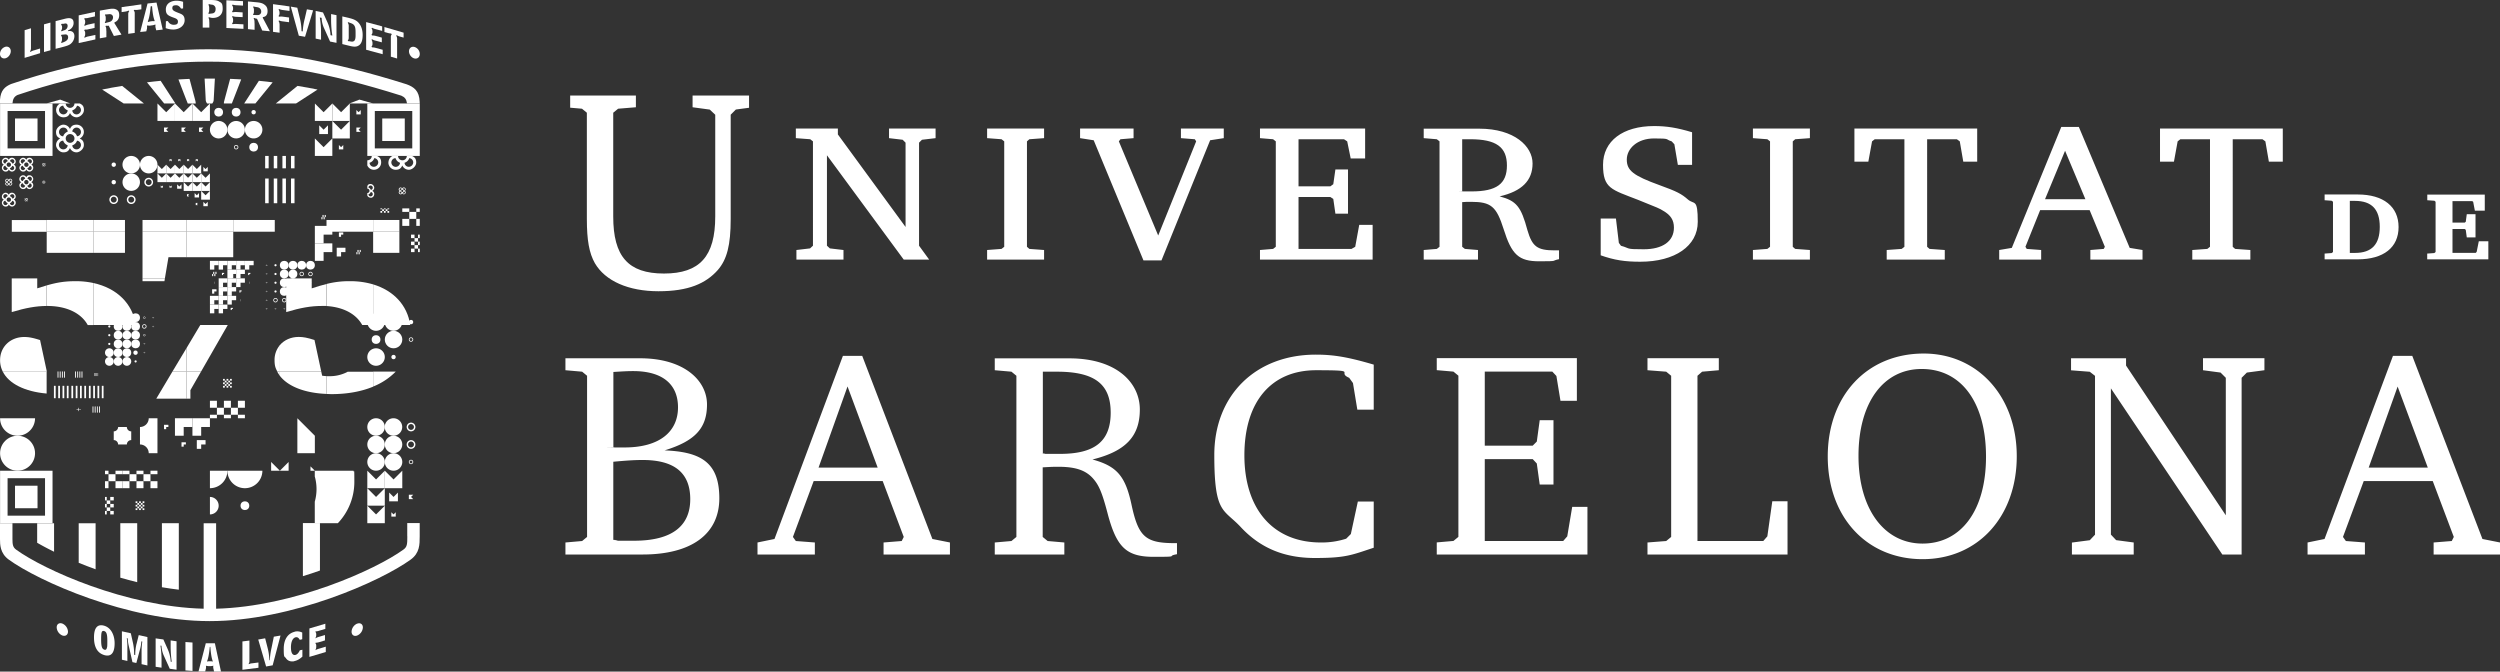 <svg xmlns="http://www.w3.org/2000/svg" viewBox="0 0 3431 921.7"><rect x="0" y="0" width="3431" height="921.7" fill="#333333" stroke="none"/><defs><style>.cls-1{fill:#fff;}</style></defs><g id="Capa_2" data-name="Capa 2"><g id="Capa_1-2" data-name="Capa 1"><path class="cls-1" d="M3290.5,530.5l41.4,111.2h-81.1l39.7-111.2Zm-6.4-42.1-93.9,251.3-23.3,4.8V761h78.7V744.5l-26.1-2-4-5.6,28.5-76.7h94.7l28.9,76.7-2.8,5.6-24.9,2V761H3431V744.5l-24.1-4.8-96.3-251.3ZM2843.6,761h84.7V744.5l-24.1-3.2-7.2-7.6V533l152.9,228h26.5V518.5l7.2-7.2,24.1-3.2V491.6h-84.3v16.5l24.1,3.2,7.2,7.2V707.2L2917.8,501.7v-10h-75.5v16.5l25.7,2,7.2,5.6v218l-7.2,7.6-24.5,3.2v16.5h0ZM2637.3,506.4c54.6,0,88.3,46.2,88.3,120.4S2691.1,746,2638.5,746s-87.9-47.4-87.9-120.4,34.1-119.2,86.7-119.2m2.8-21.2c-77.9,0-131.7,57.8-131.7,141.3s53.8,140.9,130.1,140.9,129.3-58.6,129.3-141.3-54.2-140.9-127.6-140.9M2260.9,761h192.3V687.9h-20.9l-6.8,48.2-5.6,6.4h-90.3V515.7l6.4-5.6,22.9-2V491.6H2261v16.5l25.7,2,6.8,5.6V736.9l-6.8,5.6-25.7,2V761h-.1Zm-289,0h206.7V695.6h-20.9l-6.8,40.5-5.6,6.4H2037.7V630.1h65.8l5.6,6,4,28.9H2132V576.7h-18.9l-4,29.3-5.6,5.6h-65.8V510h92.7l5.6,6,5.6,34.1h22.5V491.5H1971.8V508l22.9,2,6.8,5.6V736.8l-6.8,5.6-22.9,2v16.5h0Zm-86.7-72.7h-21.7l-9.6,44.6-6.4,6.4a108.75,108.75,0,0,1-34.9,5.2c-65,0-104.8-45.4-104.8-119.6s37.3-116.8,98.4-116.8,26.9,2.4,45.4,10.4l5.2,7.2,6,36.5h22.5V500.4c-35.3-10.4-55-13.7-79.5-13.7-82.7,0-139.3,55.8-139.3,137.7s12.9,73.5,36.9,99.6c26.5,28.1,59,41.8,101.2,41.8s50.2-4,80.7-14.1V688.3h-.1ZM1431.1,510.1h19.3c51.8,0,73.9,16.9,73.9,56.2s-21.7,56.6-69.4,56.6-10,0-23.7-.8v-112h-.1Zm-65.9-18.5v16.5l22.9,2,6.8,5.6V736.9l-6.8,5.6-22.9,2V761h95.5V744.5l-22.9-2-6.8-5.6V641.4c13.6-.8,15.7-.8,21.3-.8,22.9,0,36.9,4.4,47,15.2,8.4,9.2,12.9,18.9,20.5,47.8,12.4,47.8,26.1,60.6,63.8,60.6s15.7-.8,31.7-3.6V745.4c-42.6.4-52.6-7.6-62.2-51.8-8.4-40.1-20.1-53.8-53.8-63,45.4-11.2,65-31.7,65-68.6s-32.1-70.2-96.7-70.2H1365.2Zm-202,38.9,41.3,111.2h-81.1l39.7-111.2h.1Zm-6.4-42.1-93.9,251.3-23.3,4.8V761h78.7V744.5l-26.1-2-4-5.6,28.5-76.7h94.7l28.9,76.7-2.8,5.6-24.9,2V761h91.1V744.5l-24.1-4.8-96.3-251.3Zm-315,145.3c16.9-1.6,28.9-2.4,40.1-2.4,43.8,0,65.4,17.7,65.4,53.8s-24.1,57-77.1,57-7.6,0-28.5-1.2V633.7h.1Zm0-123.2c18.5-1.2,22.5-1.2,27.3-1.2,39.7,0,61.4,17.7,61.4,49.8s-23.7,55-73.5,55-4.8,0-15.2-.4V510.5ZM776,491.6v16.5l22.9,2,6.8,5.6V736.9l-6.8,5.6-22.9,2V761H882c67,0,105.2-28.1,105.2-77.1s-24.9-63.8-75.1-65.8c41.8-12.8,58.2-30.5,58.2-63s-30.9-63.4-91.9-63.4H776Z"/><path class="cls-1" d="M3331.2,266.9v7.9l9.8.7,1.6,1.4v69l-1.8,1.4-9.7.7v7.9H3415V331.1h-13.1l-2.9,14.5-1.2,1.4h-32V314.3h16.8l1.4,1.1,1.4,10.4h12V294h-12l-1.4,10.4-1.4,1.1h-16.8V276H3393l1.2,1.1,2.3,12h13.6v-22h-79Zm-106.3,8.8h7.1c22.9,0,34,11.6,34,35.6s-10.9,35.8-34,35.8h-7.1V275.7Zm-34.6-8.8v7.9l9.7.7,1.8,1.4v69l-1.8,1.4-9.7.7v7.9h45.4c35.6,0,56.1-16.3,56.1-44.3s-20.7-44.7-56.1-44.7Z"/><path class="cls-1" d="M2992.2,191.1H3033V338.7l-3.7,2.9-20.6,1.5v13.2h79.7V343.1l-20.9-1.5-3.3-2.9V191.1H3105l4,2.9,4.8,27.9h19.1V176.4H2964.4v45.5h19.1l5.1-27.9,3.7-2.9Zm-158.1,15.8,27.9,66.5h-55.4l27.5-66.5Zm-5.2-32.7-67.9,166-17.3,2.9v13.2h57.6V343.1l-19.8-1.5-1.8-2.9,20.2-50.3h67.9l20.9,50.3-1.5,2.9-18.4,1.5v13.2h71.6V343.1l-17.6-2.9-69.8-166h-24.1Zm-256.1,16.9h40.8V338.7l-3.7,2.9-20.6,1.5v13.2H2669V343.1l-20.9-1.5-3.3-2.9V191.1h40.8l4,2.9,4.8,27.9h19.1V176.4H2545v45.5h19.1l5.1-27.9,3.7-2.9Zm-88.9-14.7h-78.2v13.2l19.8,1.5,3.7,2.9V338.7l-3.7,2.9-19.8,1.5v13.2h78.2V343.1l-20.2-1.5-3.3-2.9V194l3.3-2.9,20.2-1.5Zm-287.1,174c18.7,6.6,33.1,8.8,54.3,8.8,47.7,0,78.9-21.7,78.9-54.7s-4.8-23.1-13.6-30.8-15.1-11-38.6-19.5c-36.4-13.2-45.2-20.2-45.2-35.2s14.3-29,37.4-29,14.7,1.1,24.2,4l3.7,4,4.8,28.3h19.5V181.5c-20.6-6.2-34.9-8.5-52.1-8.5-43,0-70.1,20.6-70.1,53.2s11.4,33.8,48.1,48.1c27.5,11,29.4,11.8,34.5,15,10.3,5.9,14.7,12.8,14.7,23.1,0,18.7-15.4,29.7-41.5,29.7s-17.6-1.1-31.2-4.8l-2.9-4-4-33.4h-20.9v50.3h0Zm-190-159.3h11c35.6,0,50.3,10.7,50.3,36s-14.3,35.6-48.5,35.6-8.1,0-12.9-.4V191.1Zm-52.9-14.7v13.2l18,1.5,3.7,2.9V338.7l-3.7,2.9-18,1.5v13.2h74.5V343.1l-18-1.5-3.7-2.9V277.4c5.1-.4,7-.4,12.1-.4,27.5,0,34.9,6.2,44.8,37.5,11,35.2,20.9,44.1,48.8,44.1s15.8-.7,27.2-2.9V343.6h-5.9c-23.9,0-30.8-5.1-37.4-27.5-8.8-32.7-15.1-40.4-38.2-46.6,30.5-7,45.2-21.7,45.2-45.2s-25-47.7-73.1-47.7h-76.4Zm-80.4,0H1729.2v13.2l18,1.5,3.7,2.9V338.7l-3.7,2.9-18,1.5v13.2h154.6V308.6h-18.4l-5.5,30.1-5.1,2.9h-72.7V270.4h43.7l4,2.6,2.9,20.2H1850V232.6h-17.3l-2.9,20.2-4,2.9h-43.7V191.1h62.4l4.4,2.9,4.8,23.5h19.8V176.4Zm-304.1,181H1594l66.8-164.9,18.7-2.9V176.4h-58.8v13.2l19.1,1.5,1.8,2.9-52.1,129.2-54-129.2,2.2-2.9,18-1.5V176.4h-73.4v13.2l18.7,2.9,68.3,164.9h.1Zm-136.5-181h-78.2v13.2l19.8,1.5,3.7,2.9V338.7l-3.7,2.9-19.8,1.5v13.2h78.2V343.1l-20.2-1.5-3.3-2.9V194l3.3-2.9,20.2-1.5ZM1242.8,311.5l-92.9-127v-8.1h-57.7v13.2l19.8,1.5,3.7,2.9V337.2l-4,3.7-18.7,2.2v13.2h64.6V343.1l-18.7-2.2-4-3.7V213.1l105.4,143.2h34.9l-13.9-19.1V195.8l4-4,18.7-2.2V176.4h-63.9v13.2l18.7,2.2,4,4V311.5Z"/><path class="cls-1" d="M1028,131.1H950.5v16.1l23.6,3.2,7.5,7.1V297.1c0,54.7-21.2,78.3-70.4,78.3s-69.6-23.6-69.6-78.3V154.7l6.7-5.5,24.4-2V131.1H782.5v16.7l16.2,1.4,6.7,5.5V300.6c0,29.1,3.2,46.8,11,60.6,14.2,24.4,46,38.5,87.3,38.5s64.9-10.6,81.4-29.1c12.6-14.5,17.7-34.2,17.7-70V157.4l7.1-7.1,18.1-2.4V131h0Z"/><polygon class="cls-1" points="30.9 162.6 20.6 162.6 20.6 172.9 20.6 183.2 20.6 193.5 30.9 193.5 41.2 193.5 51.5 193.5 51.5 183.2 51.5 172.9 51.5 162.6 41.2 162.6 30.9 162.6"/><path class="cls-1" d="M61.8,142H.1v72h72V142Zm0,20.6v41.1H10.4V152.3H61.8v10.3Z"/><polygon class="cls-1" points="534.9 162.6 524.6 162.6 524.6 172.9 524.6 183.2 524.6 193.5 534.9 193.5 545.2 193.5 555.5 193.5 555.5 183.2 555.5 172.9 555.5 162.6 545.2 162.6 534.9 162.6"/><path class="cls-1" d="M565.8,142H504.1v72h72V142Zm0,20.6v41.1H514.4V152.3h51.4v10.3Z"/><polygon class="cls-1" points="30.9 666.6 20.6 666.6 20.6 676.9 20.6 687.2 20.6 697.5 30.9 697.5 41.2 697.5 51.5 697.5 51.5 687.2 51.5 676.9 51.5 666.6 41.2 666.6 30.9 666.6"/><path class="cls-1" d="M61.8,646H.1v72h72V646Zm0,20.6v41.1H10.4V656.3H61.8Z"/><path class="cls-1" d="M143.2,858.8c-9.4-2.8-14.2,2.7-14.2,16s4.7,21.4,14,24.2a14.84,14.84,0,0,0,4.4.7c6.5,0,9.9-5.7,9.9-16.8s-4.8-21.3-14.1-24.1Zm3.5,30.2c-.6,2.5-1.6,2.8-2.4,2.8s-.7,0-1.1-.2c-3.3-1-4.4-4.4-4.4-14.2s.8-11.5,3.1-11.5.7,0,1.1.2c3.2.9,4.3,4.4,4.3,13.4s-.2,7.7-.6,9.6h0Z"/><path class="cls-1" d="M187.4,883.5a63.13,63.13,0,0,0-1.8,15.4l-1.5-.3a75.49,75.49,0,0,0-1.5-15.8l-3-13.4v-.3l-12.3-2.7v39l7.5,1.7V886.7a87.48,87.48,0,0,0-.8-10.9l1.3.3a51.57,51.57,0,0,0,1.1,8.9l5.3,23.4v.3l5.4,1.2,4.6-17.1a54.22,54.22,0,0,0,2.3-12.6l1.3.3a99.64,99.64,0,0,0-1,11.5v19.5l8,1.8v-39l-11.9-2.7-3,12.1h0Z"/><path class="cls-1" d="M234.2,889.6a160.87,160.87,0,0,0,1.5,18.7l-1.4-.2a48.62,48.62,0,0,0-4-16.9l-6-13.4v-.2c-.1,0-10.7-1.5-10.7-1.5v39l8.1,1.2V904.4a126.17,126.17,0,0,0-1.5-18.4l1.4.2a38.15,38.15,0,0,0,3.3,13.8l8,17.6v.2c.1,0,9.4,1.3,9.4,1.3v-39l-8.1-1.2v10.6h0Z"/><polygon class="cls-1" points="254.5 920.1 264.2 920.8 264.2 881.8 254.5 881.1 254.5 920.1"/><path class="cls-1" d="M282.5,882.6l-9.9,38.3-.2.6h9.2l1-4a10.17,10.17,0,0,0,0-3.9h0a15.81,15.81,0,0,0,5.2.6h.3a13.82,13.82,0,0,0,4.6-.6h.1a8.25,8.25,0,0,0,0,3.5l1,4.6h9.5l-8.4-38.9H282.3v-.1Zm9.3,25.3a12,12,0,0,0-3.6-.4H288a13.52,13.52,0,0,0-3.7.4l-.2-.3c1.7-3.8,2.8-9.9,3.8-19.8h.8c.6,8.9,1.8,16.2,3.4,19.8l-.2.3h-.1Z"/><path class="cls-1" d="M341.4,911.5l-.3-.2a7.74,7.74,0,0,0,1.2-4.8V879.1l-9.6,1.2v38.9l21.6-2.7h.4v-7.3l-8.4,1.1a15.32,15.32,0,0,0-4.9,1.2Z"/><path class="cls-1" d="M372.7,889a98.87,98.87,0,0,0-2.4,17.1h-.7a72.05,72.05,0,0,0-2.4-17.2L363.9,876l-9.5,1.7,10.7,36.6v.4c.1,0,9.1-1.6,9.1-1.6L385,872.2l-9.2,1.6L372.7,889Z"/><path class="cls-1" d="M404.6,867c-9.8,2.3-15.2,10.7-15.2,23.6s1,9.8,3,12.7a9.67,9.67,0,0,0,8.4,4.4c3.5,0,2.3-.2,3.6-.5,3.8-.9,6.9-2.7,10.4-5.9h.2v-9.6l-3.6.8v.2c-1.7,3.5-3.6,5.5-5.9,6.1-4,.9-6.2-2.8-6.2-10.3s2.3-12.9,6.4-13.9c2.2-.5,4,.5,5.5,3.2l.2.3,3.4-.8V868h-.3a14.92,14.92,0,0,0-10.1-1.1h0Z"/><path class="cls-1" d="M433,892.2h-.2A9,9,0,0,0,434,888v-1.6a5,5,0,0,0-1.2-3.7l.4-.6a17.81,17.81,0,0,0,4.8-.8l8-2.4v-7.4l-8.3,2.5a20.15,20.15,0,0,0-4.7,2l-.2-.2a8.26,8.26,0,0,0,1.2-3.9v-1.4a5,5,0,0,0-1.2-3.4l.4-.6h.3a14.41,14.41,0,0,0,4.5-.9l8.5-2.5V856l-21.9,6.5v39l22.5-6.7v-7.3l-9.4,2.8a20.29,20.29,0,0,0-4.8,2h0Z"/><path class="cls-1" d="M54.9,66.6,47,69a16.44,16.44,0,0,0-5.1,2.2l-.8-.5a8,8,0,0,0,1.4-5.1V38.8l-8.7,2.6v38L55,73V66.7h0Z"/><polygon class="cls-1" points="69.2 31 60.4 33.4 60.4 71.4 69.2 69 69.2 31"/><path class="cls-1" d="M96.6,60.5a13.82,13.82,0,0,0,5.5-11c0-4.5-2.9-7.9-8.8-6.7v-1C98.2,40,101,36,101,31.6s-1.9-5.9-4.5-6.5c-2.4-.5-5.4.1-9.1,1.1L76.3,29V67l9.8-2.5c5-1.3,8.1-2.3,10.5-4ZM83.7,33.8l.9-1.1h1.8c1.5,0,2.2-.5,3.5-.5s2.9.7,2.9,3.3A6.17,6.17,0,0,1,89.5,41c-1.1.6-2.8.8-4.8,2l-.9-.6a8,8,0,0,0,1.4-4V37.1a4.71,4.71,0,0,0-1.4-3.3h-.1Zm0,24.6a7.79,7.79,0,0,0,1.4-4.7V52.4a5.24,5.24,0,0,0-1.4-3.7l.9-1.1a32,32,0,0,0,4.8-.4c1,0,4.1,0,4.1,4s-3.7,6-8.9,7.7l-.9-.6h0Z"/><path class="cls-1" d="M131,47.9l-9.4,2a16.94,16.94,0,0,0-5.2,1.8l-.9-.6a7,7,0,0,0,1.4-4.1V45.4a5.13,5.13,0,0,0-1.4-3.8l.9-1a13.7,13.7,0,0,0,5.2-.5l8.2-1.8V31.8l-8.2,1.8a22.84,22.84,0,0,0-5.2,1.8l-.9-.7a7.73,7.73,0,0,0,1.4-3.9V29.4a5,5,0,0,0-1.4-3.5l.9-1a13.36,13.36,0,0,0,5.2-.5l8.7-1.9V16.3L108,21.1v38l22.9-5V47.8h0Z"/><path class="cls-1" d="M145.9,42.7c0-3,0-5.2-1.2-6.5l.7-1a8.13,8.13,0,0,0,3.8,0l7.1,14.2,10.4-1.9L157,31.7l.2-1.1c3.8-1.3,6.4-4.7,6.4-9.8s-1.8-6.9-5-8.2c-2.7-1-5.9-.7-10.1,0l-11.5,2v38l9-1.6V42.2h0Zm-2.1-11.9a6.9,6.9,0,0,0,1.3-4.8V24.2c0-1.5-.5-3.1-1.2-3.6l.8-.9c2.6.3,4.9-.5,6.8-.2a4.14,4.14,0,0,1,3.6,4.5,6.34,6.34,0,0,1-3.7,5.7c-2,.8-4.4,1.1-6.8,2l-.7-.7h0Z"/><path class="cls-1" d="M176.6,14.5l.8.7a6.5,6.5,0,0,0-1.4,4V46.4l8.9-1.2V18a5,5,0,0,0-1.4-3.6l.8-.9a15.81,15.81,0,0,0,5.3-.1l4.4-.6V6L166.9,9.8v6.8l4.3-.6a18.84,18.84,0,0,0,5.3-1.4h0Z"/><path class="cls-1" d="M200.7,43.2l1-3.8a13.11,13.11,0,0,0,0-4l.5-.5a12.57,12.57,0,0,0,5.5,0,16,16,0,0,0,5.2-1.2l.6.4a7.58,7.58,0,0,0-.1,3.4l1,4.1,8.9-1L214.8,3.5,202.5,4.8,192.4,43.9l8.5-.9h0Zm6.2-34.5,1.8-.2c.7,10.4,2.2,17.1,3.6,19.9l-.6.8a10.76,10.76,0,0,0-4,0,17.76,17.76,0,0,0-4.3,1l-.6-.7c1.9-4.2,3.1-11.1,4-20.8h.1Z"/><path class="cls-1" d="M238.8,34a8.71,8.71,0,0,1-8.4-5.1l-2.7.2-.3,9.5a30.16,30.16,0,0,0,11.5,1.9c8.9-.6,14.5-6.2,14.5-12.7s-3.5-8-6-9.1c-6.1-2.5-10.9-3.7-10.9-7.4s1.9-3.9,4.9-4.1c2.5-.2,5.2,1.4,7,4.6l2.9-.2V2.5A28.09,28.09,0,0,0,241.1,1c-8.7.6-13.5,5.3-13.5,11.9s2.8,8.2,8.5,10.5c3.9,1.5,8.1,2.3,8.1,6.1s-2.1,4.3-5.3,4.5h-.1Z"/><path class="cls-1" d="M287.2,30.6c0-2.7,0-4.6-1.2-6.1l.8-.9a17.16,17.16,0,0,0,5.2,1c8.4,0,13.6-4.6,13.6-12.6s-2-8.2-5.4-10.2C297.5.3,294.2.1,289.9,0H278.2V37.9h9.1V30.5h0ZM286,6.5l.8-.9a20.17,20.17,0,0,0,4,.8,5.62,5.62,0,0,1,5.1,6c0,3.6-1.5,5.2-3.5,5.8-1.8.5-3.7.4-5.8.9l-.7-1c1.2-1.5,1.2-3.2,1.2-5.4V10.9A9,9,0,0,0,286,6.4h0Z"/><path class="cls-1" d="M334.2,33.4l-9.6-.5a30.26,30.26,0,0,0-5.3.3l-.9-.8a5.48,5.48,0,0,0,1.5-3.7V27.1a6.21,6.21,0,0,0-1.5-4.2l.9-.8a15.14,15.14,0,0,0,5.3,1l8.4.4V17l-8.4-.5a22.39,22.39,0,0,0-5.3.4l-.9-.9a6,6,0,0,0,1.5-3.6V11a6.17,6.17,0,0,0-1.5-3.9l.9-.8a16,16,0,0,0,5.3.9l8.9.5V1.6L310.7.4v38l23.4,1.2V33.3h0Z"/><path class="cls-1" d="M349.3,32.2c0-3,0-5.2-1.3-6.8l.8-.8a10.86,10.86,0,0,0,3.9,1.1l7.2,16.2,10.5,1-9.8-18.5.2-1c3.8-.3,6.4-2.9,6.4-8s-1.8-7.4-5.1-9.6c-2.7-1.8-6-2.3-10.2-2.7L340.3,2V40l9.1.9V32.1h0Zm-2.1-12.4c1.2-1.2,1.3-2.6,1.3-4.5V13.5a6.79,6.79,0,0,0-1.2-4l.8-.7c2.6,1,5,.8,6.8,1.6a5.76,5.76,0,0,1,3.6,5.5,4.58,4.58,0,0,1-3.8,4.7c-2,.3-4.4-.1-6.9,0l-.7-.9h0Z"/><path class="cls-1" d="M383.6,33.1a7.12,7.12,0,0,0-1.4-4.3l.9-.7a17.14,17.14,0,0,0,5.3,1.3l8.3,1.1V24l-8.3-1.1a18.82,18.82,0,0,0-5.3,0l-.9-.9a5.37,5.37,0,0,0,1.4-3.5V17.1a7.19,7.19,0,0,0-1.4-4l.9-.7a18.84,18.84,0,0,0,5.3,1.4l8.9,1.2V8.8L374.7,5.7v38l9,1.2V33.1h-.1Z"/><path class="cls-1" d="M418.7,50.3l11-36.1-8.5-1.4-2.9,12.6a85.2,85.2,0,0,0-2.8,17.7l-1.7-.3a76.21,76.21,0,0,0-2.5-18.6L408,10.6l-8.9-1.5,11,39.9,8.6,1.5h0Z"/><path class="cls-1" d="M440.6,43a123.61,123.61,0,0,0-1.7-19l2.5.5a36.4,36.4,0,0,0,3.4,14.3L453,57l8.8,1.8v-38l-7.4-1.5V29.4a143,143,0,0,0,1.7,19.4l-2.5-.5a48.37,48.37,0,0,0-4.1-17.4l-6.2-13.8L433.2,15V53l7.4,1.5V43.1h0Z"/><path class="cls-1" d="M492.6,62.3c3.6-2.6,5.1-7.3,5.1-14.4s-2.1-12.9-5.9-17c-2.9-3.1-6.9-4.8-12.4-6.1l-9.6-2.3v38l9.8,2.4c5.6,1.4,9.6,1.8,12.9-.6h.1Zm-14.5-5.6-.9-1.1c1.4-1.4,1.4-2.8,1.4-4.7V36.4a8.29,8.29,0,0,0-1.4-5.4l.9-.6c1.9,1.1,5.3,1.5,7.3,3.6,2.5,2.6,2.6,6.2,2.6,12v2.7c0,6.7-1.9,7.6-3.1,8.1-2.1,1-4.7-.5-6.9-.2h0Z"/><path class="cls-1" d="M525.2,68.3l-9.3-2.5a19.34,19.34,0,0,0-5.2-.8l-.9-1a4.76,4.76,0,0,0,1.4-3.4V59a8.15,8.15,0,0,0-1.4-4.5l.9-.6a15.62,15.62,0,0,0,5.2,2l8.1,2.2V51.6l-8.1-2.2a15.89,15.89,0,0,0-5.2-.7l-.9-1.1a4.71,4.71,0,0,0,1.4-3.3V42.9a7.26,7.26,0,0,0-1.4-4.2l.9-.6a19.32,19.32,0,0,0,5.2,2l8.6,2.3V36.2l-22-5.9v38l22.7,6.1V68.1h0Z"/><path class="cls-1" d="M536.9,46.2l.8,1a4.67,4.67,0,0,0-1.3,3.4V77.8l8.6,2.5V53.1a7.89,7.89,0,0,0-1.3-4.2l.8-.6a17.21,17.21,0,0,0,5.1,2.1l4.3,1.2V44.8l-26.3-7.7v6.8l4.2,1.2a19.59,19.59,0,0,0,5.1.9h0Z"/><path class="cls-1" d="M85.6,855.8c-4.3-1.6-7.8.7-7.8,5.2a12.7,12.7,0,0,0,7.7,11.1c4.3,1.6,7.8-.8,7.8-5.3a12.73,12.73,0,0,0-7.7-11Z"/><path class="cls-1" d="M490.3,855.8a12.68,12.68,0,0,0-7.8,11.1c0,4.6,3.4,6.9,7.7,5.3a12.8,12.8,0,0,0,7.8-11.1c0-4.5-3.5-6.8-7.7-5.2h0Z"/><path class="cls-1" d="M7.4,80c4.1-1,7.4-5.5,7.4-9.8s-3.3-7-7.4-6A10.42,10.42,0,0,0,0,73.9C0,78.2,3.3,81,7.4,80Z"/><path class="cls-1" d="M568.7,80.2c4.1,1,7.4-1.7,7.4-6.1a10.32,10.32,0,0,0-7.4-9.7c-4.1-1-7.4,1.7-7.4,6s3.3,8.8,7.4,9.8Z"/><path class="cls-1" d="M108,772.4c7.4,3,15.2,6,23.2,8.9V718.1H108v54.3Z"/><path class="cls-1" d="M73.7,757a1.23,1.23,0,0,1,.5.2V718.1H51v26.8c6.6,3.8,14.2,7.9,22.8,12.1h-.1Z"/><path class="cls-1" d="M415.8,790.7c7.9-2.4,15.8-5,23.3-7.7V717.9H415.7v72.7h0Z"/><path class="cls-1" d="M245.4,809.3V718H222.2v87.9c7.7,1.3,15.5,2.5,23.2,3.4Z"/><path class="cls-1" d="M188.3,799.1V718H165.1v74.8c7.6,2.2,15.4,4.3,23.2,6.2h0Z"/><path class="cls-1" d="M24.2,130.3C114.4,100,202.4,84.6,285.7,84.6s166.9,15.7,265.1,46.7c4.8,2.1,7,4.9,7.8,10.7H576v-2c-.6-15.7-8-20.6-17.9-24.3C457.4,83.8,365.8,67.6,285.7,67.6S108.4,83.7,15.2,115.3C7,118.8.9,123.8,0,136.8V142H17.1c.5-6.4,2.5-9.5,7-11.7h.1Z"/><path class="cls-1" d="M559,736.1c0,10.8-.2,14.5-5.4,18.2-37.9,27.5-150.6,78.3-257,81.1V718.1H279.5V835.4C173,832.8,60,781.9,22.1,754.3c-4.5-3.3-5-7.2-5-14.6V718H0v21.7C0,747,0,759.3,12,768c40.5,29.4,162.9,84.4,275.7,84.4h.2c112.8,0,235.2-55,275.7-84.4,12.4-9,12.4-20.7,12.4-32V717.9H558.9V736h0Z"/><path class="cls-1" d="M295,107.9c-5.2,0-9.7-.1-14.2,0,.8,14.1,1.2,22,1.5,28.6a8.33,8.33,0,0,0,2.1,5.6h6.8a8.14,8.14,0,0,0,2.1-5.6c.4-6.7.8-14.5,1.6-28.5h0Z"/><path class="cls-1" d="M268.2,138.7c-1.8-6.9-4.2-15.7-8.1-30.4-5.6.2-10.8.5-15.2.8,6,15.6,9.9,25.8,12.8,33h10.9a12.93,12.93,0,0,0-.4-3.3h0Z"/><path class="cls-1" d="M201.7,113c8.6,10.5,16.9,20.8,23.6,29h15.4c-5-7.8-12-18.5-20.2-31.1-6.7.7-13.8,1.4-18.8,2.1Z"/><path class="cls-1" d="M154,120.2c-5.8,1.1-13.8,2.7-13.8,2.7s13.4,8.7,29.5,19.1h27.8l-29.8-24.1c-2.3.4-7.5,1.2-13.6,2.3H154Z"/><path class="cls-1" d="M63.8,142H96.4c-8.5-3.3-13.8-5.3-13.8-5.3S74.1,139,63.8,142Z"/><path class="cls-1" d="M315.8,108.3c-3.9,14.8-6.3,23.5-8.1,30.4a9.91,9.91,0,0,0-.4,3.3h10.9c2.8-7.2,6.8-17.4,12.8-33-4.4-.3-9.5-.5-15.2-.8h0Z"/><path class="cls-1" d="M355.3,110.9c-8.2,12.6-15.1,23.3-20.2,31.1h15.4c6.7-8.3,15.1-18.5,23.7-29-5-.7-12.1-1.4-18.8-2.1h-.1Z"/><path class="cls-1" d="M421.9,120.2c-6.1-1.1-11.3-1.9-13.6-2.3L378.5,142h27.8c16.1-10.4,29.5-19.1,29.5-19.1s-8-1.6-13.8-2.7h-.1Z"/><path class="cls-1" d="M479.5,142h32.6c-10.3-3-18.8-5.3-18.8-5.3s-5.3,2-13.8,5.3Z"/><path class="cls-1" d="M77,151a10,10,0,0,0,10,10c5.5,0,7.5-2.4,9.1-5.9a9.93,9.93,0,0,0,9.1,5.9c4.1,0,10-4.5,10-10s-2.3-7.3-5.7-9h-7.3a6,6,0,0,1-12,0H82.6A10,10,0,0,0,77,151Zm28.7-5.9a6,6,0,0,1,5.4,5.9,6.15,6.15,0,0,1-6,6,5.77,5.77,0,0,1-5.9-5.5,10.11,10.11,0,0,0,6.5-6.4Zm-19-.1a10.11,10.11,0,0,0,6.2,6.4A6,6,0,0,1,87,157a6.15,6.15,0,0,1-6-6A6,6,0,0,1,86.7,145Z"/><path class="cls-1" d="M115.1,181.1a10,10,0,0,0-10-10c-5.5,0-7.5,2.4-9.1,5.9a9.93,9.93,0,0,0-9.1-5.9c-4.1,0-10,4.5-10,10s2.3,7.3,5.7,9a10.05,10.05,0,0,0-5.7,9c0,4,4.5,10,10,10s7.5-2.4,9.1-5.9a9.93,9.93,0,0,0,9.1,5.9c4.1,0,10-4.5,10-10s-2.3-7.3-5.7-9h0a10.05,10.05,0,0,0,5.7-9Zm-34.1,0a6,6,0,0,1,6-6,5.85,5.85,0,0,1,5.9,5.6,10.12,10.12,0,0,0-6.2,6.4A5.89,5.89,0,0,1,81,181.1ZM87,205a6,6,0,0,1-.3-12,10.11,10.11,0,0,0,6.2,6.4A6,6,0,0,1,87,205Zm9.2-9a6,6,0,1,1,6-6A6,6,0,0,1,96.2,196Zm14.9,3a6,6,0,0,1-6,6,5.77,5.77,0,0,1-5.9-5.5,10.11,10.11,0,0,0,6.5-6.4,6,6,0,0,1,5.4,5.9Zm-5.4-12a9.69,9.69,0,0,0-6.5-6.4,6,6,0,0,1,5.9-5.5h0a6,6,0,0,1,6,6,5.76,5.76,0,0,1-5.4,5.9Z"/><polygon class="cls-1" points="264.1 166 288.1 166 288.1 142 276.1 154 264.1 142 264.1 166"/><polygon class="cls-1" points="240.1 142 240.1 166 264.1 166 264.1 142 252.1 154 240.1 142"/><polygon class="cls-1" points="216.1 142 216.1 166 240.1 166 240.1 142 228.1 154 216.1 142"/><polygon class="cls-1" points="273.1 175 273.1 181 279.1 181 276.1 178 279.1 175 273.1 175"/><polygon class="cls-1" points="249.1 175 249.1 181 255.1 181 252.1 178 255.1 175 249.1 175"/><polygon class="cls-1" points="225.1 175 225.1 181 231.1 181 228.1 178 231.1 175 225.1 175"/><circle class="cls-1" cx="300.1" cy="154" r="6"/><circle class="cls-1" cx="324.1" cy="154" r="6"/><circle class="cls-1" cx="348.1" cy="202" r="6"/><circle class="cls-1" cx="348.1" cy="154" r="3"/><path class="cls-1" d="M300.1,190a12,12,0,1,0-12-12h0a12,12,0,0,0,12,12Z"/><circle class="cls-1" cx="324.1" cy="178" r="12"/><path class="cls-1" d="M348.1,166a12,12,0,1,0,12,12h0a12,12,0,0,0-12-12Z"/><path class="cls-1" d="M324.1,199a3,3,0,1,0,3,3A2.95,2.95,0,0,0,324.1,199Zm0,5a2,2,0,1,1,2-2A2,2,0,0,1,324.1,204Z"/><polygon class="cls-1" points="438.1 172 438.1 184 450.1 184 450.1 172 444.1 178 438.1 172"/><polygon class="cls-1" points="465.1 199 465.1 205 471.1 205 471.1 199 468.1 202 465.1 199"/><polygon class="cls-1" points="495.1 151 492.1 154 489.1 151 489.1 157 495.1 157 495.1 151"/><polygon class="cls-1" points="456.1 142 444.1 154 432.1 142 432.1 142.2 432.2 142.1 432.1 153.9 432.1 166 456.1 166 456.1 142"/><polygon class="cls-1" points="456.1 142 456.1 166 480.1 166 480.1 142 468.1 154 456.1 142"/><polygon class="cls-1" points="456.1 166 456.1 190 480.1 190 480.1 166 468.1 178 456.1 166"/><polygon class="cls-1" points="456.1 190 444.1 202 432.1 190 432.1 214 456.1 214 456.1 190"/><polygon class="cls-1" points="495.1 181 492.1 178 495.1 175 489.1 175 489.1 181 495.1 181"/><circle class="cls-1" cx="156.1" cy="250" r="3"/><circle class="cls-1" cx="156.1" cy="226" r="3"/><path class="cls-1" d="M168.1,226a12,12,0,1,0,12-12h0a12,12,0,0,0-12,12Z"/><path class="cls-1" d="M216.1,226h0a12,12,0,0,0-12-12h0a12,12,0,1,0,12,12Z"/><circle class="cls-1" cx="180.1" cy="250" r="12"/><path class="cls-1" d="M180.1,268a6,6,0,1,0,6,6A6,6,0,0,0,180.1,268Zm0,10a4,4,0,1,1,4-4A4,4,0,0,1,180.1,278Z"/><path class="cls-1" d="M156.1,268a6,6,0,1,0,6,6A6,6,0,0,0,156.1,268Zm0,10a4,4,0,1,1,4-4A4,4,0,0,1,156.1,278Z"/><path class="cls-1" d="M204.1,244a6,6,0,1,0,6,6A6,6,0,0,0,204.1,244Zm0,10a4,4,0,1,1,4-4A4,4,0,0,1,204.1,254Z"/><polygon class="cls-1" points="243.1 253 243.1 259 249.1 259 249.1 253 246.1 256 243.1 253"/><polygon class="cls-1" points="267.1 265 267.1 271 273.1 271 273.1 265 270.1 268 267.1 265"/><polygon class="cls-1" points="279.1 277 279.1 283 285.1 283 285.1 277 282.1 280 279.1 277"/><polygon class="cls-1" points="285.1 229.1 282.1 232.1 279.1 229.1 279.1 235.1 285.1 235.1 285.1 229.1"/><polygon class="cls-1" points="232.6 254.5 232.6 257.5 235.6 257.5 235.6 254.5 234.1 256 232.6 254.5"/><polygon class="cls-1" points="220.6 254.5 220.6 257.5 223.6 257.5 223.6 254.5 222.1 256 220.6 254.5"/><polygon class="cls-1" points="228.1 226 222.1 232 216.1 226 216.1 238 228.1 238 228.1 226"/><polygon class="cls-1" points="228.1 226 228.1 238 240.1 238 240.1 226 234.1 232 228.1 226"/><polygon class="cls-1" points="240.1 226 240.1 238 252.1 238 252.1 226 246.1 232 240.1 226"/><polygon class="cls-1" points="252.1 226 252.1 238 264.1 238 264.1 226 258.1 232 252.1 226"/><polygon class="cls-1" points="264.1 226 264.1 238 276.1 238 276.1 226 270.1 232 264.1 226"/><polygon class="cls-1" points="228.1 238 222.1 244 216.1 238 216.1 250 228.1 250 228.1 238"/><polygon class="cls-1" points="228.1 238 228.1 250 240.1 250 240.1 238 234.1 244 228.1 238"/><polygon class="cls-1" points="240.1 238 240.1 250 252.1 250 252.1 238 246.1 244 240.1 238"/><polygon class="cls-1" points="252.1 238 252.1 250 264.1 250 264.1 238 258.1 244 252.1 238"/><polygon class="cls-1" points="264.1 238 264.1 250 276.1 250 276.1 238 270.1 244 264.1 238"/><polygon class="cls-1" points="276.1 238 276.1 250 288.1 250 288.1 238 282.1 244 276.1 238"/><polygon class="cls-1" points="252.1 250 252.1 262 264.1 262 264.1 250 258.1 256 252.1 250"/><polygon class="cls-1" points="264.1 250 264.1 262 276.1 262 276.1 250 270.1 256 264.1 250"/><polygon class="cls-1" points="276.1 250 276.1 262 288.1 262 288.1 250 282.1 256 276.1 250"/><polygon class="cls-1" points="276.1 262 276.1 274 288.1 274 288.1 262 282.1 268 276.1 262"/><polygon class="cls-1" points="256.6 266.5 256.6 269.5 259.6 269.5 258.1 268 259.6 266.5 256.6 266.5"/><polygon class="cls-1" points="268.6 278.5 268.6 281.5 271.6 281.5 270.1 280 271.6 278.5 268.6 278.5"/><polygon class="cls-1" points="271.6 221.6 271.6 218.6 268.6 218.6 268.6 221.6 270.1 220.1 271.6 221.6"/><polygon class="cls-1" points="259.6 221.6 259.6 218.6 256.6 218.6 256.6 221.6 258.1 220.1 259.6 221.6"/><polygon class="cls-1" points="247.6 221.6 247.6 218.6 244.6 218.6 244.6 221.6 246.1 220.1 247.6 221.6"/><polygon class="cls-1" points="235.6 221.6 235.6 218.6 232.6 218.6 232.6 221.6 234.1 220.1 235.6 221.6"/><rect class="cls-1" x="387.6" y="214" width="4.8" height="17"/><rect class="cls-1" x="375.7" y="214" width="4.8" height="17"/><rect class="cls-1" x="399.4" y="214" width="4.8" height="17"/><rect class="cls-1" x="363.9" y="214" width="4.8" height="17"/><rect class="cls-1" x="387.6" y="245" width="4.8" height="33.9"/><rect class="cls-1" x="375.7" y="245" width="4.8" height="33.9"/><rect class="cls-1" x="399.4" y="245" width="4.8" height="33.9"/><rect class="cls-1" x="363.9" y="245" width="4.8" height="33.9"/><path class="cls-1" d="M508.6,271.5a5,5,0,0,0,5-5,4.29,4.29,0,0,0-2.8-4.5,4.9,4.9,0,0,0,2.8-4.5c0-2-2.2-5-5-5s-3.8,1.2-4.5,2.9v3.5h0a3,3,0,0,1,0,6h0v3.5a5,5,0,0,0,4.5,2.9Zm-3-14.2a3,3,0,0,1,3-2.7,3,3,0,0,1,3,3,3,3,0,0,1-2.7,3,5.09,5.09,0,0,0-3.2-3.2Zm3.3,6.2a3,3,0,0,1,2.7,3,3,3,0,0,1-3,3,3,3,0,0,1-3-2.7,5.09,5.09,0,0,0,3.2-3.2h0Z"/><path class="cls-1" d="M556.8,259.8a2.48,2.48,0,0,0-2.5-2.5,2.16,2.16,0,0,0-2.3,1.5,2.53,2.53,0,0,0-2.3-1.5,2.77,2.77,0,0,0-2.5,2.5,2.08,2.08,0,0,0,1.4,2.2,2.58,2.58,0,0,0-1.4,2.2,2.86,2.86,0,0,0,2.5,2.5,2.16,2.16,0,0,0,2.3-1.5,2.53,2.53,0,0,0,2.3,1.5,2.77,2.77,0,0,0,2.5-2.5,2.08,2.08,0,0,0-1.4-2.2,2.46,2.46,0,0,0,1.4-2.2Zm-8.5,0h0a1.54,1.54,0,0,1,1.5-1.5,1.52,1.52,0,0,1,1.5,1.4,2.4,2.4,0,0,0-1.5,1.6,1.45,1.45,0,0,1-1.4-1.5h-.1Zm1.5,5.9a1.54,1.54,0,0,1-1.5-1.5,1.45,1.45,0,0,1,1.4-1.5,2.63,2.63,0,0,0,1.5,1.6,1.45,1.45,0,0,1-1.5,1.4h.1Zm2.3-2.2a1.5,1.5,0,1,1,1.5-1.5A1.54,1.54,0,0,1,552.1,263.5Zm3.7.8a1.54,1.54,0,0,1-1.5,1.5,1.52,1.52,0,0,1-1.5-1.4,2.17,2.17,0,0,0,1.6-1.6,1.45,1.45,0,0,1,1.4,1.5Zm-1.3-3a2.17,2.17,0,0,0-1.6-1.6,1.45,1.45,0,0,1,1.5-1.4,1.54,1.54,0,0,1,1.5,1.5,1.52,1.52,0,0,1-1.4,1.5Z"/><path class="cls-1" d="M513.1,233a10,10,0,0,0,10-10c0-5.5-2.3-7.3-5.7-9h-7.2a6,6,0,0,1-6,6h-.1v7.1a9.93,9.93,0,0,0,9.1,5.9h-.1Zm.6-16a6,6,0,0,1,5.4,5.9,6.15,6.15,0,0,1-6,6,5.77,5.77,0,0,1-5.9-5.5,10.11,10.11,0,0,0,6.5-6.4Z"/><path class="cls-1" d="M533,223a10,10,0,0,0,10,10c5.5,0,7.5-2.4,9.1-5.9a9.93,9.93,0,0,0,9.1,5.9c4.1,0,10-4.5,10-10s-2.3-7.3-5.7-9h-7.2a6,6,0,0,1-12,0h-7.6a10,10,0,0,0-5.6,9H533Zm28.7-6a6,6,0,0,1,5.4,5.9,6.15,6.15,0,0,1-6,6,5.77,5.77,0,0,1-5.9-5.5,10.11,10.11,0,0,0,6.5-6.4Zm-18.9,0a9.88,9.88,0,0,0,6.2,6.4,6,6,0,0,1-5.9,5.6,6.15,6.15,0,0,1-6-6,6,6,0,0,1,5.7-6Z"/><g id="Rodona_2p" data-name="Rodona 2p"><path class="cls-1" d="M15.4,250a2.46,2.46,0,0,0,1.4-2.2,2.77,2.77,0,0,0-2.5-2.5,2.16,2.16,0,0,0-2.3,1.5,2.53,2.53,0,0,0-2.3-1.5,2.77,2.77,0,0,0-2.5,2.5A2.08,2.08,0,0,0,8.6,250a2.58,2.58,0,0,0-1.4,2.2,2.86,2.86,0,0,0,2.5,2.5,2.16,2.16,0,0,0,2.3-1.5,2.53,2.53,0,0,0,2.3,1.5,2.77,2.77,0,0,0,2.5-2.5,2.08,2.08,0,0,0-1.4-2.2Zm-1.1-3.7a1.54,1.54,0,0,1,1.5,1.5,1.52,1.52,0,0,1-1.4,1.5,2.17,2.17,0,0,0-1.6-1.6,1.45,1.45,0,0,1,1.5-1.4Zm-6,1.5a1.54,1.54,0,0,1,1.5-1.5,1.52,1.52,0,0,1,1.5,1.4,2.4,2.4,0,0,0-1.5,1.6,1.45,1.45,0,0,1-1.4-1.5H8.3Zm1.5,5.9a1.54,1.54,0,0,1-1.5-1.5,1.45,1.45,0,0,1,1.4-1.5,2.63,2.63,0,0,0,1.5,1.6,1.45,1.45,0,0,1-1.5,1.4h.1Zm2.3-2.2a1.5,1.5,0,1,1,1.5-1.5A1.54,1.54,0,0,1,12.1,251.5Zm2.2,2.2a1.52,1.52,0,0,1-1.5-1.4,2.17,2.17,0,0,0,1.6-1.6,1.45,1.45,0,0,1,1.4,1.5,1.54,1.54,0,0,1-1.5,1.5Z"/><path class="cls-1" d="M37.7,274a1.23,1.23,0,0,0,.7-1.1,1.38,1.38,0,0,0-1.2-1.2,1.13,1.13,0,0,0-1.1.7,1.23,1.23,0,0,0-1.1-.7,1.38,1.38,0,0,0-1.2,1.2,1.13,1.13,0,0,0,.7,1.1,1.23,1.23,0,0,0-.7,1.1,1.38,1.38,0,0,0,1.2,1.2,1.13,1.13,0,0,0,1.1-.7,1.23,1.23,0,0,0,1.1.7,1.38,1.38,0,0,0,1.2-1.2A1.13,1.13,0,0,0,37.7,274Zm-.5-1.8a.79.79,0,0,1,.8.8.63.63,0,0,1-.7.7,1.09,1.09,0,0,0-.8-.8.68.68,0,0,1,.7-.7Zm-3,.7a.79.79,0,0,1,.8-.8.63.63,0,0,1,.7.7,1.09,1.09,0,0,0-.8.8A.68.68,0,0,1,34.2,272.9Zm.7,3a.79.79,0,0,1-.8-.8.63.63,0,0,1,.7-.7,1.09,1.09,0,0,0,.8.8A.68.68,0,0,1,34.9,275.9Zm1.2-1.1a.79.79,0,0,1-.8-.8.8.8,0,1,1,.8.8Zm1.1,1.1a.68.68,0,0,1-.7-.7,1.09,1.09,0,0,0,.8-.8.68.68,0,0,1,.7.7.79.79,0,0,1-.8.8Z"/><path class="cls-1" d="M61.7,226a1.23,1.23,0,0,0,.7-1.1,1.38,1.38,0,0,0-1.2-1.2,1.13,1.13,0,0,0-1.1.7,1.23,1.23,0,0,0-1.1-.7,1.38,1.38,0,0,0-1.2,1.2,1.13,1.13,0,0,0,.7,1.1,1.23,1.23,0,0,0-.7,1.1,1.38,1.38,0,0,0,1.2,1.2,1.13,1.13,0,0,0,1.1-.7,1.23,1.23,0,0,0,1.1.7,1.38,1.38,0,0,0,1.2-1.2A1.13,1.13,0,0,0,61.7,226Zm-.5-1.8a.79.79,0,0,1,.8.8.63.63,0,0,1-.7.7,1.09,1.09,0,0,0-.8-.8.68.68,0,0,1,.7-.7Zm-3,.7a.79.79,0,0,1,.8-.8.63.63,0,0,1,.7.7,1.09,1.09,0,0,0-.8.8A.68.68,0,0,1,58.2,224.9Zm.7,3a.79.79,0,0,1-.8-.8.63.63,0,0,1,.7-.7,1.09,1.09,0,0,0,.8.8.68.68,0,0,1-.7.7Zm1.2-1.1a.79.79,0,0,1-.8-.8.8.8,0,1,1,.8.8Zm1.1,1.1a.68.68,0,0,1-.7-.7,1.09,1.09,0,0,0,.8-.8.68.68,0,0,1,.7.7.79.79,0,0,1-.8.8Z"/><path class="cls-1" d="M18.8,226a4.9,4.9,0,0,0,2.8-4.5c0-2-2.2-5-5-5s-3.8,1.2-4.5,2.9a5,5,0,0,0-4.5-2.9c-2,0-5,2.2-5,5A4.29,4.29,0,0,0,5.4,226a4.9,4.9,0,0,0-2.8,4.5c0,2,2.2,5,5,5s3.8-1.2,4.5-2.9a5,5,0,0,0,4.5,2.9c2,0,5-2.2,5-5a4.29,4.29,0,0,0-2.8-4.5Zm-2.2-7.5a3,3,0,0,1,.3,6,5.09,5.09,0,0,0-3.2-3.2,3,3,0,0,1,3-2.7h0Zm-12.1,3a3,3,0,0,1,3-3,2.91,2.91,0,0,1,3,2.8,4.94,4.94,0,0,0-3.1,3.2,3,3,0,0,1-2.9-3Zm3,12a3,3,0,0,1-3-3,3,3,0,0,1,2.9-3,4.94,4.94,0,0,0,3.1,3.2,3,3,0,0,1-3,2.8Zm4.6-4.5a3,3,0,1,1,3-3A2.95,2.95,0,0,1,12.1,229Zm4.5,4.5a3,3,0,0,1-3-2.7,5.09,5.09,0,0,0,3.2-3.2,3,3,0,0,1,2.7,3,3,3,0,0,1-3,3h0Z"/><path class="cls-1" d="M42.8,226a4.9,4.9,0,0,0,2.8-4.5c0-2-2.2-5-5-5s-3.8,1.2-4.5,2.9a5,5,0,0,0-4.5-2.9c-2,0-5,2.2-5,5a4.29,4.29,0,0,0,2.8,4.5,4.9,4.9,0,0,0-2.8,4.5c0,2,2.2,5,5,5s3.8-1.2,4.5-2.9a5,5,0,0,0,4.5,2.9c2,0,5-2.2,5-5a4.29,4.29,0,0,0-2.8-4.5Zm-2.2-7.5a3,3,0,0,1,.3,6,5.09,5.09,0,0,0-3.2-3.2,3,3,0,0,1,3-2.7h0Zm-12.1,3a3,3,0,0,1,3-3,2.91,2.91,0,0,1,3,2.8,4.94,4.94,0,0,0-3.1,3.2,3,3,0,0,1-2.9-3Zm3,12a3,3,0,0,1-3-3,3,3,0,0,1,2.9-3,4.94,4.94,0,0,0,3.1,3.2,3,3,0,0,1-3,2.8Zm4.7-4.5a3,3,0,1,1,3-3A2.95,2.95,0,0,1,36.2,229Zm4.4,4.5a3,3,0,0,1-3-2.7,5.09,5.09,0,0,0,3.2-3.2,3,3,0,0,1,2.7,3,3,3,0,0,1-3,3h0Z"/><path class="cls-1" d="M42.8,250a4.9,4.9,0,0,0,2.8-4.5c0-2-2.2-5-5-5s-3.8,1.2-4.5,2.9a5,5,0,0,0-4.5-2.9c-2,0-5,2.2-5,5a4.29,4.29,0,0,0,2.8,4.5,4.9,4.9,0,0,0-2.8,4.5c0,2,2.2,5,5,5s3.8-1.2,4.5-2.9a5,5,0,0,0,4.5,2.9c2,0,5-2.2,5-5a4.29,4.29,0,0,0-2.8-4.5Zm-2.2-7.5a3,3,0,0,1,.3,6,5.09,5.09,0,0,0-3.2-3.2,3,3,0,0,1,3-2.7h0Zm-12.1,3a3,3,0,0,1,3-3,2.91,2.91,0,0,1,3,2.8,4.94,4.94,0,0,0-3.1,3.2,3,3,0,0,1-2.9-3Zm3,12a3,3,0,0,1-3-3,3,3,0,0,1,2.9-3,4.94,4.94,0,0,0,3.1,3.2,3,3,0,0,1-3,2.8Zm4.7-4.5a3,3,0,1,1,3-3A2.95,2.95,0,0,1,36.2,253Zm4.4,4.5a3,3,0,0,1-3-2.7,5.09,5.09,0,0,0,3.2-3.2,3,3,0,0,1,2.7,3,3,3,0,0,1-3,3h0Z"/><path class="cls-1" d="M18.8,274a4.9,4.9,0,0,0,2.8-4.5c0-2-2.2-5-5-5s-3.8,1.2-4.5,2.9a5,5,0,0,0-4.5-2.9c-2,0-5,2.2-5,5A4.29,4.29,0,0,0,5.4,274a4.9,4.9,0,0,0-2.8,4.5c0,2,2.2,5,5,5s3.8-1.2,4.5-2.9a5,5,0,0,0,4.5,2.9c2,0,5-2.2,5-5a4.29,4.29,0,0,0-2.8-4.5Zm-2.2-7.5a3,3,0,0,1,.3,6,5.09,5.09,0,0,0-3.2-3.2,3,3,0,0,1,3-2.7h0Zm-12.1,3a3,3,0,0,1,3-3,2.91,2.91,0,0,1,3,2.8,4.94,4.94,0,0,0-3.1,3.2,3,3,0,0,1-2.9-3Zm3,12a3,3,0,0,1-3-3,3,3,0,0,1,2.9-3,4.94,4.94,0,0,0,3.1,3.2,3,3,0,0,1-3,2.8Zm4.6-4.5a3,3,0,1,1,3-3A2.95,2.95,0,0,1,12.1,277Zm4.5,4.5a3,3,0,0,1-3-2.7,5.09,5.09,0,0,0,3.2-3.2,3,3,0,0,1,2.7,3,3,3,0,0,1-3,3h0Z"/></g><g id="Negra_2p" data-name="Negra 2p"><path class="cls-1" d="M60.1,248.5a1.5,1.5,0,1,0,1.5,1.5A1.54,1.54,0,0,0,60.1,248.5Zm0,2.6a1.1,1.1,0,1,1,1.1-1.1A1.11,1.11,0,0,1,60.1,251.1Z"/><path class="cls-1" d="M60.1,249.2a.79.79,0,0,0-.8.8.74.74,0,0,0,.8.8.79.79,0,0,0,.8-.8A.86.86,0,0,0,60.1,249.2Zm0,1.2a.4.4,0,1,1,.4-.4A.43.43,0,0,1,60.1,250.4Z"/><path class="cls-1" d="M60.1,247.9A2.11,2.11,0,0,0,58,250a2.1,2.1,0,1,0,2.1-2.1Zm0,3.9a1.8,1.8,0,1,1,1.8-1.8A1.79,1.79,0,0,1,60.1,251.8Z"/></g><polygon class="cls-1" points="462.1 352 468.1 352 468.1 346 474.1 346 474.1 340 468.1 340 462.1 340 462.1 340 462.1 346 462.1 346 462.1 352"/><polygon class="cls-1" points="468.1 322 471.1 322 471.1 319 468.1 319 465.1 319 465.1 322 465.1 325 468.1 325 468.1 322"/><polygon class="cls-1" points="432.1 334 444.1 334 444.1 322 456.1 322 456.1 310 444.1 310 432.1 310 432.1 310 432.1 322 432.1 322 432.1 334"/><polygon class="cls-1" points="432.1 358 444.1 358 444.1 346 456.1 346 456.1 334 444.1 334 432.1 334 432.1 334 432.1 346 432.1 346 432.1 358"/><polygon class="cls-1" points="442.6 298 444.1 298 444.1 301 445.6 301 445.6 298 447.1 298 447.1 295 445.6 295 445.6 298 444.1 298 444.1 295 442.6 295 442.6 298 441.1 298 441.1 301 442.6 301 442.6 298"/><rect class="cls-1" x="489.1" y="346" width="1.5" height="3"/><rect class="cls-1" x="490.6" y="343" width="1.5" height="3"/><rect class="cls-1" x="492.1" y="346" width="1.5" height="3"/><rect class="cls-1" x="493.6" y="343" width="1.5" height="3"/><polygon class="cls-1" points="573.7 326.8 568.9 326.8 568.9 322 564.1 322 564.1 326.8 568.9 326.8 568.9 331.6 568.9 331.6 568.9 331.6 573.7 331.6 573.7 336.4 576.1 336.4 576.1 331.6 573.7 331.6 573.7 326.8"/><rect class="cls-1" x="573.7" y="322" width="2.4" height="4.8"/><polygon class="cls-1" points="573.7 336.4 568.9 336.4 568.9 331.6 568.9 331.6 568.9 331.6 564.1 331.6 564.1 336.4 568.9 336.4 568.9 341.2 568.9 341.2 568.9 341.2 573.7 341.2 573.7 346 576.1 346 576.1 341.2 573.7 341.2 573.7 336.4"/><polygon class="cls-1" points="568.9 341.2 564.1 341.2 564.1 346 568.9 346 568.9 341.2 568.9 341.2 568.9 341.2"/><rect class="cls-1" x="522.1" y="328" width="2.4" height="2.4"/><rect class="cls-1" x="526.9" y="328" width="2.4" height="2.4"/><rect class="cls-1" x="524.5" y="335.2" width="2.4" height="2.4"/><polygon class="cls-1" points="531.7 330.4 529.3 330.4 529.3 332.8 526.9 332.8 526.9 330.4 524.5 330.4 524.5 332.8 522.1 332.8 522.1 335.2 524.5 335.2 524.5 332.8 526.9 332.8 526.9 335.2 529.3 335.2 529.3 332.8 531.7 332.8 531.7 332.8 531.7 332.8 531.7 330.4 534.1 330.4 534.1 328 531.7 328 531.7 330.4"/><polygon class="cls-1" points="531.7 332.8 531.7 335.2 529.3 335.2 529.3 337.6 531.7 337.6 531.7 340 534.1 340 534.1 337.6 531.7 337.6 531.7 335.2 534.1 335.2 534.1 332.8 531.7 332.8 531.7 332.8 531.7 332.8"/><rect class="cls-1" x="522.1" y="337.6" width="2.4" height="2.4"/><rect class="cls-1" x="526.9" y="337.6" width="2.4" height="2.4"/><rect class="cls-1" x="522.1" y="286" width="2.4" height="1.2"/><rect class="cls-1" x="524.5" y="287.2" width="2.4" height="2.4"/><rect class="cls-1" x="526.9" y="286" width="2.4" height="1.2"/><rect class="cls-1" x="522.1" y="289.6" width="2.4" height="2.4"/><rect class="cls-1" x="526.9" y="289.6" width="2.4" height="2.4"/><polygon class="cls-1" points="529.3 287.2 529.3 289.6 531.7 289.6 531.7 292 534.1 292 534.1 289.6 531.7 289.6 531.7 287.2 534.1 287.2 534.1 286 531.7 286 531.7 287.2 529.3 287.2"/><rect class="cls-1" x="552.1" y="286" width="9.6" height="4.8"/><rect class="cls-1" x="561.7" y="290.8" width="9.6" height="9.6"/><rect class="cls-1" x="571.3" y="286" width="4.8" height="4.8"/><rect class="cls-1" x="552.1" y="300.4" width="9.6" height="9.6"/><rect class="cls-1" x="571.3" y="300.4" width="4.8" height="9.6"/><g id="Rodona_1p" data-name="Rodona 1p"><polygon class="cls-1" points="297.1 397 294.1 397 291.1 397 291.1 397 291.1 400 291.1 400 291.1 403 294.1 403 294.1 400 297.1 400 297.1 397"/><polygon class="cls-1" points="331.6 398.5 330.1 398.5 328.6 398.5 328.6 398.5 328.6 400 328.6 400 328.6 401.5 330.1 401.5 330.1 400 331.6 400 331.6 398.5"/><polygon class="cls-1" points="319.6 422.5 318.1 422.5 316.6 422.5 316.6 422.5 316.6 424 316.6 424 316.6 425.5 318.1 425.5 318.1 424 319.6 424 319.6 422.5"/><polygon class="cls-1" points="307.6 374.5 306.1 374.5 304.6 374.5 304.6 374.5 304.6 376 304.6 376 304.6 377.5 306.1 377.5 306.1 376 307.6 376 307.6 374.5"/><polygon class="cls-1" points="343.6 374.5 342.1 374.5 340.6 374.5 340.6 374.5 340.6 376 340.6 376 340.6 377.5 342.1 377.5 342.1 376 343.6 376 343.6 374.5"/><polygon class="cls-1" points="300.1 358 294.1 358 288.1 358 288.1 358 288.1 364 288.1 364 288.1 370 294.1 370 294.1 364 300.1 364 300.1 358"/><polygon class="cls-1" points="312.1 358 306.1 358 300.1 358 300.1 358 300.1 364 300.1 364 300.1 370 306.1 370 306.1 364 312.1 364 312.1 358"/><polygon class="cls-1" points="324.1 358 318.1 358 312.1 358 312.1 358 312.1 364 312.1 364 312.1 370 318.1 370 318.1 364 324.1 364 324.1 358"/><polygon class="cls-1" points="324.1 370 318.1 370 312.1 370 312.1 370 312.1 376 312.1 376 312.1 382 318.1 382 318.1 376 324.1 376 324.1 370"/><polygon class="cls-1" points="312.1 382 306.1 382 300.1 382 300.1 382 300.1 388 300.1 388 300.1 394 306.1 394 306.1 388 312.1 388 312.1 382"/><polygon class="cls-1" points="324.1 382 318.1 382 312.1 382 312.1 382 312.1 388 312.1 388 312.1 394 318.1 394 318.1 388 324.1 388 324.1 382"/><polygon class="cls-1" points="336.1 358 330.1 358 324.1 358 324.1 358 324.1 364 324.1 364 324.1 370 330.1 370 330.1 364 336.1 364 336.1 358"/><polygon class="cls-1" points="336.1 370 330.1 370 324.1 370 324.1 370 324.1 376 324.1 376 324.1 382 330.1 382 330.1 376 336.1 376 336.1 370"/><polygon class="cls-1" points="336.1 382 330.1 382 324.1 382 324.1 382 324.1 388 324.1 388 324.1 394 330.1 394 330.1 388 336.1 388 336.1 382"/><polygon class="cls-1" points="348.1 358 342.1 358 336.1 358 336.1 358 336.1 364 336.1 364 336.1 370 342.1 370 342.1 364 348.1 364 348.1 358"/><polygon class="cls-1" points="312.1 394 306.1 394 300.1 394 300.1 394 300.1 400 300.1 400 300.1 406 306.1 406 306.1 400 312.1 400 312.1 394"/><polygon class="cls-1" points="324.1 394 318.1 394 312.1 394 312.1 394 312.1 400 312.1 400 312.1 406 318.1 406 318.1 400 324.1 400 324.1 394"/><polygon class="cls-1" points="300.1 406 294.1 406 288.1 406 288.1 406 288.1 412 288.1 412 288.1 418 294.1 418 294.1 412 300.1 412 300.1 406"/><polygon class="cls-1" points="312.1 406 306.1 406 300.1 406 300.1 406 300.1 412 300.1 412 300.1 418 306.1 418 306.1 412 312.1 412 312.1 406"/><polygon class="cls-1" points="324.1 406 318.1 406 312.1 406 312.1 406 312.1 412 312.1 412 312.1 418 318.1 418 318.1 412 324.1 412 324.1 406"/><polygon class="cls-1" points="300.1 418 294.1 418 288.1 418 288.1 418 288.1 424 288.1 424 288.1 430 294.1 430 294.1 424 300.1 424 300.1 418"/><polygon class="cls-1" points="312.1 418 306.1 418 300.1 418 300.1 418 300.1 424 300.1 424 300.1 430 306.1 430 306.1 424 312.1 424 312.1 418"/></g><g id="Negreta_1p" data-name="Negreta 1p"><rect class="cls-1" x="291.1" y="376" width="1.5" height="3"/><rect class="cls-1" x="292.6" y="373" width="1.5" height="3"/><rect class="cls-1" x="294.1" y="376" width="1.5" height="3"/><rect class="cls-1" x="295.6" y="373" width="1.5" height="3"/></g><g id="Negra_1p" data-name="Negra 1p"><path class="cls-1" d="M293.8,388v.2h0v1.3h.3v-1.3h0V388"/><path class="cls-1" d="M294.3,388.1v-.2h0v-1.3H294v1.3h0v.2"/><path class="cls-1" d="M341.8,388v.2h0v1.3h.3v-1.3h0V388"/><path class="cls-1" d="M342.3,388.1v-.2h0v-1.3H342v1.3h0v.2"/><path class="cls-1" d="M329.8,412v.2h0v1.3h.3v-1.3h0V412"/><path class="cls-1" d="M330.3,412.1v-.2h0v-1.3H330v1.3h0v.2"/></g><circle class="cls-1" cx="378.1" cy="400" r="1.5"/><circle class="cls-1" cx="378.1" cy="388" r="1.5"/><circle class="cls-1" cx="378.1" cy="376" r="1.5"/><circle class="cls-1" cx="378.1" cy="364" r="1.5"/><circle class="cls-1" cx="390.1" cy="364" r="6"/><circle class="cls-1" cx="402.1" cy="364" r="6"/><circle class="cls-1" cx="414.1" cy="364" r="6"/><circle class="cls-1" cx="426.1" cy="364" r="6"/><circle class="cls-1" cx="390.1" cy="376" r="6"/><circle class="cls-1" cx="402.1" cy="376" r="6"/><circle class="cls-1" cx="390.1" cy="388" r="6"/><circle class="cls-1" cx="402.1" cy="388" r="6"/><circle class="cls-1" cx="390.1" cy="400" r="6"/><circle class="cls-1" cx="402.1" cy="400" r="6"/><path class="cls-1" d="M378.1,409a3,3,0,1,0,3,3A2.95,2.95,0,0,0,378.1,409Zm0,5a2,2,0,1,1,2-2A2,2,0,0,1,378.1,414Z"/><path class="cls-1" d="M390.1,409a3,3,0,1,0,3,3A2.95,2.95,0,0,0,390.1,409Zm0,5a2,2,0,1,1,2-2A2,2,0,0,1,390.1,414Z"/><path class="cls-1" d="M402.1,409a3,3,0,1,0,3,3A2.95,2.95,0,0,0,402.1,409Zm0,5a2,2,0,1,1,2-2A2,2,0,0,1,402.1,414Z"/><path class="cls-1" d="M414.1,373a3,3,0,1,0,3,3A2.95,2.95,0,0,0,414.1,373Zm0,5a2,2,0,1,1,2-2A2,2,0,0,1,414.1,378Z"/><path class="cls-1" d="M426.1,373a3,3,0,1,0,3,3A2.95,2.95,0,0,0,426.1,373Zm0,5a2,2,0,1,1,2-2A2,2,0,0,1,426.1,378Z"/><path class="cls-1" d="M366.2,363.8v-.9h-.3v.8h0v.1h-1.3v.3h1.3v.9h.3v-.9h1.3v-.3Z"/><path class="cls-1" d="M366.2,375.8v-.9h-.3v.8h0v.1h-1.3v.3h1.3v.9h.3v-.9h1.3v-.3Z"/><path class="cls-1" d="M366.2,387.8v-.9h-.3v.8h0v.1h-1.3v.3h1.3v.9h.3v-.9h1.3v-.3Z"/><path class="cls-1" d="M366.2,399.8v-.9h-.3v.8h0v.1h-1.3v.3h1.3v.9h.3v-.9h1.3v-.3Z"/><path class="cls-1" d="M366.2,411.8v-.9h-.3v.8h0v.1h-1.3v.3h1.3v.9h.3v-.9h1.3v-.3Z"/><path class="cls-1" d="M366.2,423.8v-.9h-.3v.8h0v.1h-1.3v.3h1.3v.9h.3v-.9h1.3v-.3Z"/><path class="cls-1" d="M378.2,423.8v-.9h-.3v.8h0v.1h-1.3v.3h1.3v.9h.3v-.9h1.3v-.3Z"/><path class="cls-1" d="M390.2,423.8v-.9h-.3v.8h0v.1h-1.3v.3h1.3v.9h.3v-.9h1.3v-.3Z"/><path class="cls-1" d="M414.2,387.7v-.9h-.3v.8h0v.1h-1.3v.3h1.3v.9h.3V388h1.3v-.3Z"/><path class="cls-1" d="M426.2,387.7v-.9h-.3v.8h0v.1h-1.3v.3h1.3v.9h.3V388h1.3v-.3Z"/><circle class="cls-1" cx="186" cy="484" r="3"/><circle class="cls-1" cx="150" cy="436.1" r="1.5"/><circle class="cls-1" cx="150" cy="448" r="1.5"/><circle class="cls-1" cx="150" cy="460" r="1.5"/><circle class="cls-1" cx="150" cy="472" r="1.5"/><circle class="cls-1" cx="186.1" cy="496" r="1.5"/><circle class="cls-1" cx="162.1" cy="436" r="6"/><circle class="cls-1" cx="174.1" cy="436" r="6"/><circle class="cls-1" cx="186.1" cy="436" r="6"/><circle class="cls-1" cx="162.1" cy="448" r="6"/><circle class="cls-1" cx="174.1" cy="448" r="6"/><circle class="cls-1" cx="186.1" cy="448" r="6"/><circle class="cls-1" cx="162.1" cy="460" r="6"/><circle class="cls-1" cx="174.1" cy="460" r="6"/><circle class="cls-1" cx="186.1" cy="460" r="6"/><circle class="cls-1" cx="162.1" cy="472" r="6"/><circle class="cls-1" cx="174.1" cy="472" r="6"/><circle class="cls-1" cx="186.1" cy="472" r="6"/><path class="cls-1" d="M150.1,490a6,6,0,1,0-6-6h0a6,6,0,0,0,6,6Z"/><circle class="cls-1" cx="162.1" cy="484" r="6"/><circle class="cls-1" cx="174.1" cy="484" r="6"/><path class="cls-1" d="M156.1,496a6,6,0,0,0-12,0h0a6,6,0,0,0,6,6h0a6,6,0,0,0,6-6Z"/><path class="cls-1" d="M168.1,496a6,6,0,1,0-6,6h0a6,6,0,0,0,6-6Z"/><path class="cls-1" d="M180.1,496a6,6,0,1,0-6,6h0a6,6,0,0,0,6-6Z"/><path class="cls-1" d="M198.1,451a3,3,0,1,0-3-3A2.95,2.95,0,0,0,198.1,451Zm0-5a2,2,0,1,1-2,2A2,2,0,0,1,198.1,446Z"/><path class="cls-1" d="M198.1,437.5a1.5,1.5,0,1,0-1.5-1.5A1.54,1.54,0,0,0,198.1,437.5Zm0-2.5a1,1,0,1,1-1,1A1.08,1.08,0,0,1,198.1,435Z"/><path class="cls-1" d="M198.1,458.5a1.5,1.5,0,1,0,1.5,1.5A1.54,1.54,0,0,0,198.1,458.5Zm0,2.5a1,1,0,1,1,1-1A1.08,1.08,0,0,1,198.1,461Z"/><path class="cls-1" d="M198.2,471.8v-.9h-.3v.8h0v.1h-1.3v.3h1.3v.9h.3v-.9h1.3v-.3Z"/><path class="cls-1" d="M198.2,483.8v-.9h-.3v.8h0v.1h-1.3v.3h1.3v.9h.3v-.9h1.3v-.3Z"/><path class="cls-1" d="M209.9,448.3h0v.9h.3v-.9h1.3V448h-1.3v-.9h-.3v.8h0v.1h-1.3v.3Z"/><path class="cls-1" d="M209.9,436.3h0v.9h.3v-.9h1.3V436h-1.3v-.9h-.3v.8h0v.1h-1.3v.3Z"/><circle class="cls-1" cx="516.1" cy="466" r="6"/><circle class="cls-1" cx="540.1" cy="490" r="3"/><circle class="cls-1" cx="564.1" cy="442" r="3"/><path class="cls-1" d="M516.1,454a12,12,0,0,0,0-24h0a12,12,0,0,0-12,12h0a12,12,0,0,0,12,12Z"/><path class="cls-1" d="M540,430a12,12,0,1,0,12,12,12,12,0,0,0-12-12Z"/><circle class="cls-1" cx="540.1" cy="466" r="12"/><path class="cls-1" d="M516.1,502h0a12,12,0,1,0-12-12h0a12,12,0,0,0,12,12Z"/><path class="cls-1" d="M564.1,469a3,3,0,1,0-3-3A2.95,2.95,0,0,0,564.1,469Zm0-5a2,2,0,1,1-2,2A2,2,0,0,1,564.1,464Z"/><g id="Rodona_2p-2" data-name="Rodona 2p-2"><rect class="cls-1" x="85" y="509.8" width="1.2" height="8.5"/><rect class="cls-1" x="82" y="509.8" width="1.2" height="8.5"/><rect class="cls-1" x="87.9" y="509.8" width="1.2" height="8.5"/><rect class="cls-1" x="79" y="509.8" width="1.2" height="8.5"/><rect class="cls-1" x="109" y="509.8" width="1.2" height="8.5"/><rect class="cls-1" x="106" y="509.8" width="1.2" height="8.5"/><rect class="cls-1" x="111.9" y="509.8" width="1.2" height="8.5"/><rect class="cls-1" x="103" y="509.8" width="1.2" height="8.5"/><rect class="cls-1" x="133" y="557.8" width="1.2" height="8.5"/><rect class="cls-1" x="130" y="557.8" width="1.2" height="8.5"/><rect class="cls-1" x="135.9" y="557.8" width="1.2" height="8.5"/><rect class="cls-1" x="127" y="557.8" width="1.2" height="8.5"/><rect class="cls-1" x="132.5" y="511.9" width="0.6" height="4.2"/><rect class="cls-1" x="131" y="511.9" width="0.6" height="4.2"/><rect class="cls-1" x="134" y="511.9" width="0.6" height="4.2"/><rect class="cls-1" x="129.5" y="511.9" width="0.6" height="4.2"/><rect class="cls-1" x="85.8" y="529.5" width="2.4" height="17"/><rect class="cls-1" x="79.9" y="529.5" width="2.4" height="17"/><rect class="cls-1" x="91.7" y="529.5" width="2.4" height="17"/><rect class="cls-1" x="74" y="529.5" width="2.4" height="17"/><rect class="cls-1" x="109.8" y="529.5" width="2.4" height="17"/><rect class="cls-1" x="103.9" y="529.5" width="2.4" height="17"/><rect class="cls-1" x="115.7" y="529.5" width="2.4" height="17"/><rect class="cls-1" x="98" y="529.5" width="2.4" height="17"/><rect class="cls-1" x="133.8" y="529.5" width="2.4" height="17"/><rect class="cls-1" x="127.9" y="529.5" width="2.4" height="17"/><rect class="cls-1" x="139.7" y="529.5" width="2.4" height="17"/><rect class="cls-1" x="122" y="529.5" width="2.4" height="17"/></g><g id="Negra_2p-2" data-name="Negra 2p-2"><path class="cls-1" d="M111.1,561.7h-2.5s-.1,0-.2-.2v-1.8h-.7v1.7h0c0,.2,0,.2-.2.2H105v.6h2.5a.2.2,0,0,1,.2.2h0v1.8h.7v-1.8c0-.1,0-.2.2-.2h2.5v-.6h0Z"/></g><rect class="cls-1" x="310.9" y="520" width="2.4" height="2.4"/><rect class="cls-1" x="313.3" y="522.4" width="2.4" height="2.4"/><polygon class="cls-1" points="308.5 527.2 308.5 524.8 310.9 524.8 310.9 522.4 308.5 522.4 308.5 520 306.1 520 306.1 522.4 308.5 522.4 308.5 524.8 306.1 524.8 306.1 527.2 308.5 527.2 308.5 527.2 308.5 527.2"/><rect class="cls-1" x="315.7" y="520" width="2.4" height="2.4"/><polygon class="cls-1" points="308.5 529.6 310.9 529.6 310.9 527.2 313.3 527.2 313.3 529.6 315.7 529.6 315.7 527.2 318.1 527.2 318.1 524.8 315.7 524.8 315.7 527.2 313.3 527.2 313.3 524.8 310.9 524.8 310.9 527.2 308.5 527.2 308.5 527.2 308.5 527.2 308.5 529.6 306.1 529.6 306.1 532 308.5 532 308.5 529.6"/><rect class="cls-1" x="310.9" y="529.6" width="2.4" height="2.4"/><rect class="cls-1" x="315.7" y="529.6" width="2.4" height="2.4"/><rect class="cls-1" x="288.1" y="550" width="9.6" height="9.6"/><polygon class="cls-1" points="307.3 569.2 307.3 559.6 297.7 559.6 297.7 569.2 288.1 569.2 288.1 574 297.7 574 297.7 569.2 307.3 569.2"/><rect class="cls-1" x="307.3" y="550" width="9.6" height="9.6"/><rect class="cls-1" x="326.5" y="550" width="9.6" height="9.6"/><polygon class="cls-1" points="326.5 569.2 326.5 559.6 316.9 559.6 316.9 569.2 307.3 569.2 307.3 574 316.9 574 316.9 569.2 326.5 569.2 326.5 574 336.1 574 336.1 569.2 326.5 569.2"/><path class="cls-1" d="M24.1,598a24,24,0,0,0,24-24H.1A23.94,23.94,0,0,0,24.1,598Z"/><circle class="cls-1" cx="24.1" cy="622" r="24"/><path class="cls-1" d="M174.1,586h-12a6,6,0,0,1-6,6v12a6,6,0,0,1,6,6h12a6,6,0,0,1,6-6V592A6,6,0,0,1,174.1,586Z"/><path class="cls-1" d="M204.1,574a12,12,0,0,1-12,12v24a12,12,0,0,1,12,12h12V574Z"/><polygon class="cls-1" points="276.1 574 264.1 574 264.1 574 264.1 586 264.1 586 264.1 598 276.1 598 276.1 586 288.1 586 288.1 574 276.1 574"/><polygon class="cls-1" points="240.1 574 240.1 586 240.1 586 240.1 598 252.1 598 252.1 586 264.1 586 264.1 574 252.1 574 252.1 574 240.1 574 240.1 574 240.1 574"/><polygon class="cls-1" points="270.1 604 270.1 610 270.1 616 276.1 616 276.1 610 282.1 610 282.1 604 276.1 604 270.1 604"/><polygon class="cls-1" points="225.1 583 225.1 583 225.1 586 225.1 586 225.1 589 228.1 589 228.1 586 231.1 586 231.1 583 228.1 583 225.1 583"/><polygon class="cls-1" points="249.1 607 249.1 607 249.1 610 249.1 610 249.1 613 252.1 613 252.1 610 255.1 610 255.1 607 252.1 607 249.1 607"/><polygon class="cls-1" points="372.1 634 372.1 646 384.1 646 372.1 634"/><polygon class="cls-1" points="384.1 646 396.1 646 396.1 634 384.1 646"/><polygon class="cls-1" points="426.1 640 426.1 646 432.1 646 426.1 640"/><polygon class="cls-1" points="432.1 598 408.1 574 408.1 622 432.1 622 432.1 598 432.1 598"/><path class="cls-1" d="M516.1,598a12,12,0,0,0,0-24h0a12,12,0,0,0-12,12h0A12,12,0,0,0,516.1,598Z"/><path class="cls-1" d="M540,574a12,12,0,1,0,12,12,12,12,0,0,0-12-12Z"/><path class="cls-1" d="M516.1,622a12,12,0,1,0-12-12h0A12,12,0,0,0,516.1,622Z"/><circle class="cls-1" cx="540.1" cy="610" r="12"/><path class="cls-1" d="M516.1,646h0a12,12,0,1,0-12-12h0a12,12,0,0,0,12,12Z"/><path class="cls-1" d="M552.1,634a12,12,0,1,0-12,12h0A12,12,0,0,0,552.1,634Z"/><path class="cls-1" d="M564.1,592a6,6,0,1,0-6-6A6,6,0,0,0,564.1,592Zm0-10a4,4,0,1,1-4,4A4,4,0,0,1,564.1,582Z"/><path class="cls-1" d="M564.1,616a6,6,0,1,0-6-6A6,6,0,0,0,564.1,616Zm0-10a4,4,0,1,1-4,4A4,4,0,0,1,564.1,606Z"/><path class="cls-1" d="M564.1,631a3,3,0,1,0,3,3A2.95,2.95,0,0,0,564.1,631Zm0,5a2,2,0,1,1,2-2A2,2,0,0,1,564.1,636Z"/><polygon class="cls-1" points="146.5 691.6 146.5 691.6 146.5 691.6 151.3 691.6 151.3 696.4 156.1 696.4 156.1 691.6 151.3 691.6 151.3 686.8 146.5 686.8 146.5 682 144.1 682 144.1 686.8 146.5 686.8 146.5 691.6"/><rect class="cls-1" x="151.3" y="682" width="4.8" height="4.8"/><polygon class="cls-1" points="146.5 701.2 146.5 701.2 146.5 701.2 144.1 701.2 144.1 706 146.5 706 146.5 701.2"/><polygon class="cls-1" points="146.5 701.2 146.5 701.2 146.5 701.2 151.3 701.2 151.3 706 156.1 706 156.1 701.2 151.3 701.2 151.3 696.4 146.5 696.4 146.5 691.6 146.5 691.6 146.5 691.6 144.1 691.6 144.1 696.4 146.5 696.4 146.5 701.2"/><rect class="cls-1" x="186.1" y="688" width="2.4" height="2.4"/><polygon class="cls-1" points="193.3 688 190.9 688 190.9 690.4 193.3 690.4 193.3 692.8 193.3 692.8 193.3 692.8 195.7 692.8 195.7 695.2 198.1 695.2 198.1 692.8 195.7 692.8 195.7 690.4 193.3 690.4 193.3 688"/><rect class="cls-1" x="188.5" y="695.2" width="2.4" height="2.4"/><polygon class="cls-1" points="193.3 692.8 193.3 692.8 193.3 692.8 190.9 692.8 190.9 690.4 188.5 690.4 188.5 692.8 186.1 692.8 186.1 695.2 188.5 695.2 188.5 692.8 190.9 692.8 190.9 695.2 193.3 695.2 193.3 697.6 190.9 697.6 190.9 700 193.3 700 193.3 697.6 195.7 697.6 195.7 695.2 193.3 695.2 193.3 692.8"/><rect class="cls-1" x="195.7" y="688" width="2.4" height="2.4"/><rect class="cls-1" x="186.1" y="697.6" width="2.4" height="2.4"/><rect class="cls-1" x="195.7" y="697.6" width="2.4" height="2.4"/><rect class="cls-1" x="144.1" y="646" width="4.8" height="4.8"/><rect class="cls-1" x="158.5" y="646" width="9.6" height="4.8"/><rect class="cls-1" x="144.1" y="660.4" width="4.8" height="9.6"/><rect class="cls-1" x="158.5" y="660.4" width="9.6" height="9.6"/><rect class="cls-1" x="148.9" y="650.8" width="9.6" height="9.6"/><rect class="cls-1" x="168.1" y="646" width="9.6" height="4.8"/><rect class="cls-1" x="177.7" y="650.8" width="9.6" height="9.6"/><rect class="cls-1" x="187.3" y="646" width="9.6" height="4.8"/><rect class="cls-1" x="206.5" y="646" width="9.6" height="4.8"/><rect class="cls-1" x="168.1" y="660.4" width="9.6" height="9.6"/><rect class="cls-1" x="187.3" y="660.4" width="9.6" height="9.6"/><rect class="cls-1" x="206.5" y="660.4" width="9.6" height="9.6"/><rect class="cls-1" x="196.9" y="650.8" width="9.6" height="9.6"/><path class="cls-1" d="M300.1,694a12,12,0,0,0-12-12v24A12,12,0,0,0,300.1,694Z"/><circle class="cls-1" cx="336.1" cy="694" r="6"/><path class="cls-1" d="M312.1,646h-24v24A24,24,0,0,0,312.1,646Z"/><path class="cls-1" d="M336.1,670a24,24,0,0,0,24-24h-48a24,24,0,0,0,24,24Z"/><path class="cls-1" d="M485.1,646H432v7.9a63.55,63.55,0,0,1,0,34.6V718h31.7a82.26,82.26,0,0,0,22.6-57.4c0-22.4-.4-9.9-1.2-14.6Z"/><g id="Rodona_2p-3" data-name="Rodona 2p-3"><polygon class="cls-1" points="534.1 688 534.1 676 540.1 682 546.1 676 546.1 688 534.1 688"/><polygon class="cls-1" points="537.1 709 537.1 703 540.1 706 543.1 703 543.1 709 537.1 709"/><polygon class="cls-1" points="504.1 670 504.1 646 516.1 658 528.1 646 528.1 670 504.1 670"/><polygon class="cls-1" points="528.1 670 528.1 646 540.1 658 552.1 646 552.1 670 528.1 670"/><polygon class="cls-1" points="504.1 694 504.1 670 516.1 682 528.1 670 528.1 694 504.1 694"/><polygon class="cls-1" points="504.1 718 504.1 694 516.1 706 528.1 694 528.1 718 504.1 718"/></g><g id="Negra_2p-3" data-name="Negra 2p-3"><polygon class="cls-1" points="561.1 679 567.1 679 564.1 682 567.1 685 561.1 685 561.1 679"/></g><rect class="cls-1" x="16.2" y="302" width="47.9" height="16.1"/><rect class="cls-1" x="64.1" y="301.9" width="64" height="16.1"/><rect class="cls-1" x="128.1" y="301.9" width="43.4" height="16.1"/><rect class="cls-1" x="195.6" y="301.9" width="60.5" height="16.1"/><rect class="cls-1" x="256.1" y="301.9" width="64" height="16.1"/><rect class="cls-1" x="320.1" y="301.9" width="57" height="16.1"/><rect class="cls-1" x="448.1" y="301.9" width="64" height="16.1"/><rect class="cls-1" x="512.1" y="301.9" width="36" height="16.1"/><rect class="cls-1" x="64.1" y="318" width="64" height="29"/><rect class="cls-1" x="128.1" y="318" width="43.4" height="29"/><polygon class="cls-1" points="195.6 318 195.6 382 226.3 382 231.2 353 256.1 353 256.1 318 195.6 318"/><polygon class="cls-1" points="320.1 370.5 313.2 382 320.1 382 320.1 370.5"/><rect class="cls-1" x="256.1" y="318" width="64" height="35"/><rect class="cls-1" x="512.1" y="318" width="36" height="29"/><path class="cls-1" d="M51.1,395.7V382.1h-35v46.2c19.3-5.8,33.5-8.3,47.9-8.4V391.7c-4,1.1-8.3,2.5-12.9,4Z"/><path class="cls-1" d="M128.1,388.4a112.39,112.39,0,0,0-24.5-2.5c-13.8,0-24.7,1.5-39.5,5.8v28.2h.7c26.8,0,46.7,9.9,55.6,26.2h7.7V388.5h0Z"/><path class="cls-1" d="M128.1,388.4V446h58.3C182,416.5,160.3,395.4,128.1,388.4Z"/><polygon class="cls-1" points="195.6 385.9 225.7 385.9 226.3 382 195.6 382 195.6 385.9"/><path class="cls-1" d="M427.8,395.7V382.1h-35v46.2c19.6-5.9,33.9-8.4,48.6-8.4s4.5,0,6.6.2V389.8c-6,1.5-12.6,3.4-20.3,6h0Z"/><path class="cls-1" d="M512.1,390.3a110.11,110.11,0,0,0-31.8-4.4,125.49,125.49,0,0,0-32.2,3.8V420c23.5,1.5,40.8,11.1,49,26h15V390.3Z"/><path class="cls-1" d="M512.1,390.3V446H563C559,418.8,540.2,398.8,512.1,390.3Z"/><path class="cls-1" d="M64.1,509.1,55,466.7c-10.1-3.2-15.4-4.2-21.7-4.2C14.1,462.5.1,476.1.1,494.3h0a33.82,33.82,0,0,0,3.8,15.8H64.1v-.9h0Z"/><polygon class="cls-1" points="256.1 477.5 236.6 510 256.1 510 256.1 477.5"/><polygon class="cls-1" points="256.1 477.5 256.1 510 275.9 510 312.6 446 274.9 446 256.1 477.5"/><path class="cls-1" d="M384.1,473.7a31.13,31.13,0,0,0-7.3,20.5c0,7.9,1.3,10.9,3.8,15.7h3.6V473.6h0Z"/><path class="cls-1" d="M440.9,510l-9.3-43.4c-10.1-3.2-15.4-4.2-21.7-4.2-10.8,0-19.9,4.3-25.9,11.3V510Z"/><path class="cls-1" d="M3.8,510C12.1,526.5,34,537.5,64,540.1V509.9H3.8Z"/><polygon class="cls-1" points="236.6 510 214.5 547.1 256.1 547.1 256.1 510 236.6 510"/><polygon class="cls-1" points="256.1 547.1 261.3 547.1 261.3 535.5 275.9 510 256.1 510 256.1 547.1"/><path class="cls-1" d="M380.5,510a34.13,34.13,0,0,0,3.6,5.7V510Z"/><path class="cls-1" d="M442.1,515.6l-1.2-5.6H384v5.7c11.1,14.5,34,23.7,64,24.9V516.2a55.79,55.79,0,0,1-5.9-.6Z"/><path class="cls-1" d="M477.6,510a52.51,52.51,0,0,1-25.4,6.3H448v24.4c2.3,0,4.6.2,7,.2,21.7,0,41-3.6,57-10.2V510.2H477.6Z"/><path class="cls-1" d="M543.1,510h-31v20.5a90.23,90.23,0,0,0,31-20.5Z"/></g></g></svg>